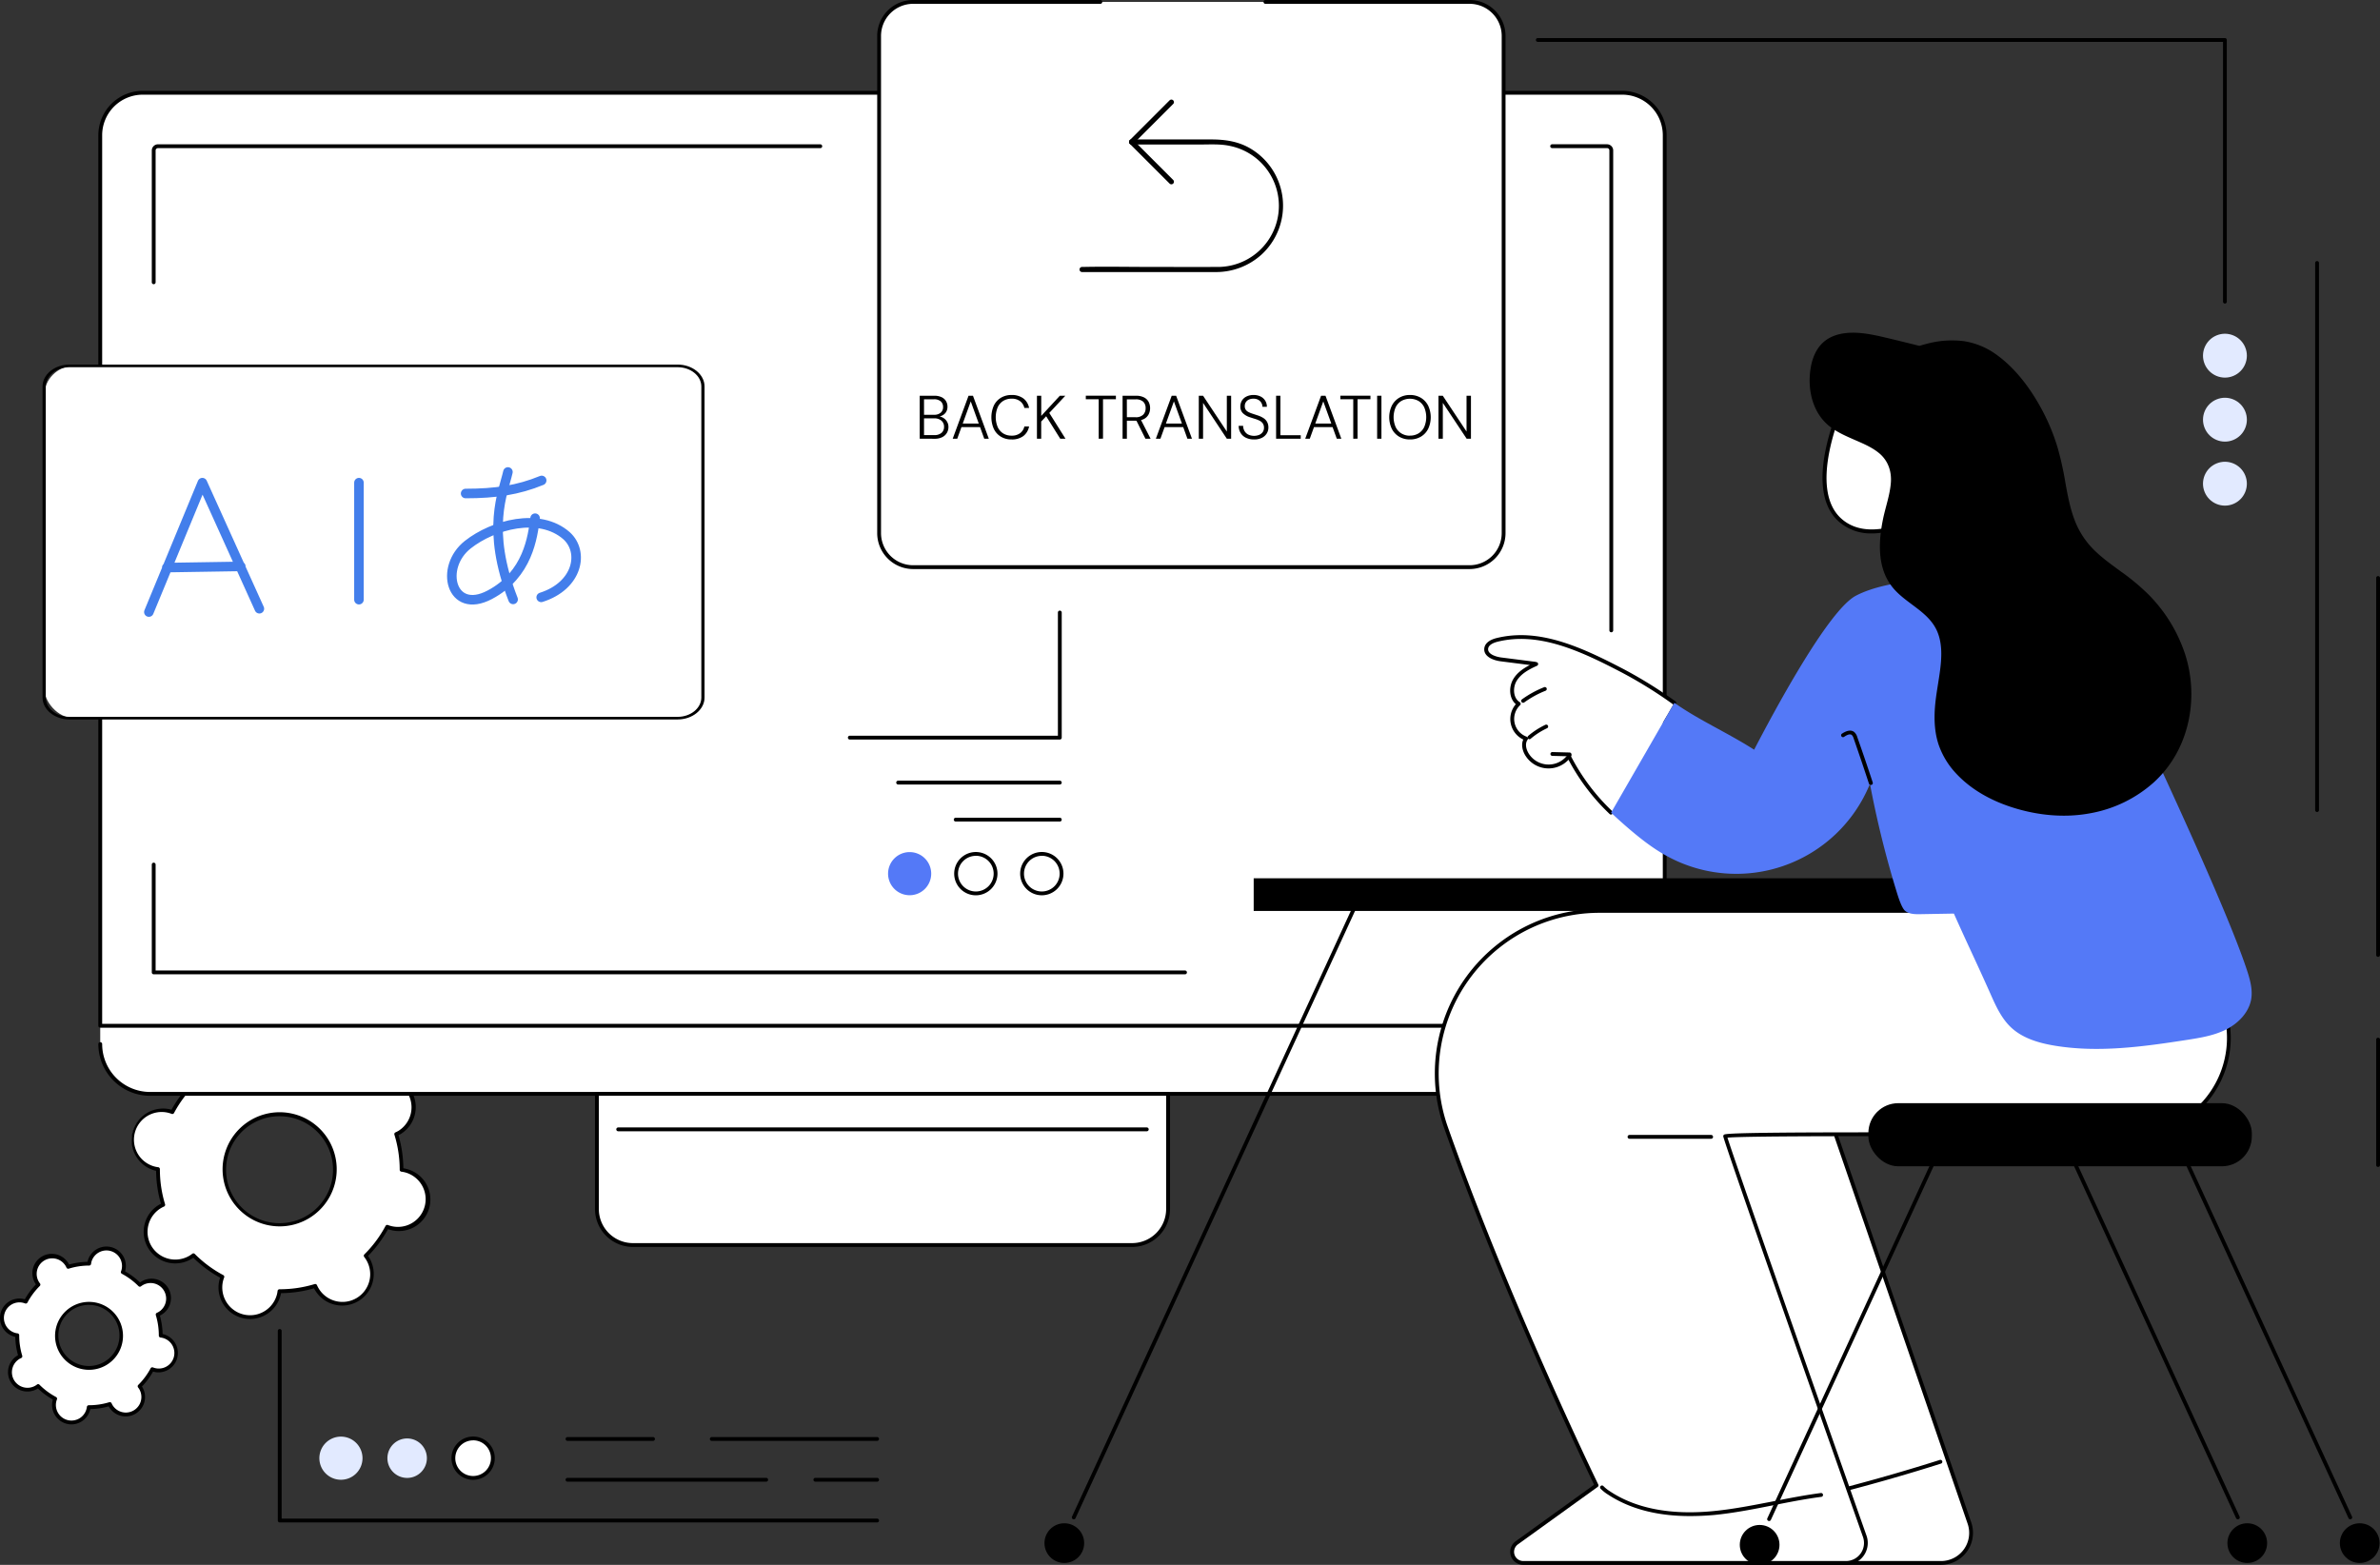 <svg xmlns="http://www.w3.org/2000/svg" viewBox="0 0 1245.86 819.2"><rect x="0" y="0" width="1245.86" height="819.2" fill="#333333" stroke="none"/><defs><style>.cls-1{fill:#fff;}.cls-2{fill:none;stroke:#437eeb;stroke-linecap:round;stroke-linejoin:round;stroke-width:5px;}.cls-3{fill:#5479f7;}.cls-4{fill:#e2eaff;}</style></defs><g id="&#x56FE;&#x5C42;_2" data-name="&#x56FE;&#x5C42; 2"><g id="Illustration"><g id="Online_conference" data-name="Online conference"><path class="cls-1" d="M223.29,631.55A15.51,15.51,0,0,0,212,612.72a15.16,15.16,0,0,0-1.86-.34,63.48,63.48,0,0,0-2.75-18.69,16.54,16.54,0,0,0,1.68-.85,15.52,15.52,0,1,0-15.93-26.64,17,17,0,0,0-1.55,1.07A63.24,63.24,0,0,0,176.46,556a15.51,15.51,0,1,0-29.52-9.37,14.67,14.67,0,0,0-.34,1.85,63.48,63.48,0,0,0-18.69,2.75,14.8,14.8,0,0,0-.86-1.68,15.52,15.52,0,1,0-26.64,15.92,17,17,0,0,0,1.07,1.55,63.19,63.19,0,0,0-11.27,15.15,17.2,17.2,0,0,0-1.8-.58,15.51,15.51,0,1,0-7.57,30.09,15.35,15.35,0,0,0,1.85.34,63.48,63.48,0,0,0,2.75,18.69,14.8,14.8,0,0,0-1.68.86A15.52,15.52,0,0,0,99.69,658.2a14.18,14.18,0,0,0,1.55-1.07A63.44,63.44,0,0,0,116.4,668.4a17.2,17.2,0,0,0-.58,1.8,15.52,15.52,0,0,0,30.11,7.58,15.12,15.12,0,0,0,.33-1.86A63.15,63.15,0,0,0,165,673.17a17.71,17.71,0,0,0,.86,1.68,15.52,15.52,0,1,0,25.57-17.47,63.22,63.22,0,0,0,11.28-15.15,17,17,0,0,0,1.79.58A15.52,15.52,0,0,0,223.29,631.55Zm-48.91-12.31a28.82,28.82,0,1,1-20.91-35A28.81,28.81,0,0,1,174.38,619.24Z"></path><path d="M130.88,690.5a16.52,16.52,0,0,1-16-20.55c.09-.35.2-.7.32-1.08a64.75,64.75,0,0,1-14-10.42,10.1,10.1,0,0,1-1,.61,16.52,16.52,0,0,1-24.49-18.21,16.34,16.34,0,0,1,7.54-10.14q.47-.29,1-.54a64.38,64.38,0,0,1-2.54-17.28q-.58-.1-1.11-.24a16.52,16.52,0,0,1,8.07-32c.35.09.7.19,1.08.32a64.47,64.47,0,0,1,10.43-14c-.23-.32-.44-.63-.62-.94a16.51,16.51,0,0,1,5.7-22.65,16.55,16.55,0,0,1,22.66,5.7q.27.47.54,1a64.79,64.79,0,0,1,17.29-2.54c.07-.39.14-.75.23-1.1a16.52,16.52,0,0,1,32,8.07c-.09.35-.19.71-.32,1.08a64.29,64.29,0,0,1,14,10.43c.32-.23.63-.44.94-.62a16.52,16.52,0,1,1,17,28.35,10,10,0,0,1-1,.54,64.39,64.39,0,0,1,2.54,17.29,11.21,11.21,0,0,1,1.1.23,16.51,16.51,0,1,1-8.06,32c-.35-.09-.71-.19-1.08-.32a64.47,64.47,0,0,1-10.43,14c.23.32.43.64.62.94a16.52,16.52,0,0,1-28.36,17q-.28-.47-.54-1a64.39,64.39,0,0,1-17.29,2.54c-.07.39-.15.75-.23,1.1A16.55,16.55,0,0,1,130.88,690.5Zm-29.64-34.37a1,1,0,0,1,.71.3,62.67,62.67,0,0,0,14.93,11.09,1,1,0,0,1,.46,1.24,14.78,14.78,0,0,0-.55,1.68A14.52,14.52,0,0,0,145,677.53a13.75,13.75,0,0,0,.31-1.74,1,1,0,0,1,1-.87.59.59,0,0,0,.23,0,62.42,62.42,0,0,0,18.17-2.7,1,1,0,0,1,1.21.55,16.25,16.25,0,0,0,.8,1.57,14.52,14.52,0,1,0,24.93-14.89,15.58,15.58,0,0,0-1-1.45,1,1,0,0,1,.09-1.33,62.1,62.1,0,0,0,11.09-14.91,1,1,0,0,1,1.24-.46,16.15,16.15,0,0,0,1.69.54,14.51,14.51,0,1,0,7.08-28.15,15.45,15.45,0,0,0-1.73-.32,1,1,0,0,1-.88-1A62.14,62.14,0,0,0,206.46,594a1,1,0,0,1,.56-1.21,16.25,16.25,0,0,0,1.57-.8,14.52,14.52,0,0,0-14.9-24.92,15.38,15.38,0,0,0-1.46,1,1,1,0,0,1-1.32-.08A62.19,62.19,0,0,0,176,556.88a1,1,0,0,1-.46-1.24,15.32,15.32,0,0,0,.54-1.68,14.52,14.52,0,1,0-28.16-7.09,15.65,15.65,0,0,0-.32,1.74,1,1,0,0,1-1,.87.89.89,0,0,1-.23,0,62.42,62.42,0,0,0-18.17,2.7,1,1,0,0,1-1.2-.55,15.17,15.17,0,0,0-.81-1.57,14.53,14.53,0,0,0-19.91-5,14.5,14.5,0,0,0-5,19.9,15.38,15.38,0,0,0,1,1.46,1,1,0,0,1-.08,1.32,62.14,62.14,0,0,0-11.1,14.91,1,1,0,0,1-1.24.47,13.59,13.59,0,0,0-1.68-.55,14.51,14.51,0,1,0-7.09,28.15,12.09,12.09,0,0,0,1.74.32,1,1,0,0,1,.87,1,62.23,62.23,0,0,0,2.71,18.39,1,1,0,0,1-.55,1.2,15.16,15.16,0,0,0-1.57.8,14.53,14.53,0,0,0-5,19.91,14.56,14.56,0,0,0,19.92,5,15.58,15.58,0,0,0,1.45-1A1,1,0,0,1,101.24,656.13ZM146.49,642a29.87,29.87,0,1,1,15.24-4.24A29.71,29.71,0,0,1,146.49,642Zm-.11-57.66a28,28,0,1,0,6.84.86A28,28,0,0,0,146.38,584.37Z"></path><path class="cls-1" d="M91.86,710.51a9.14,9.14,0,0,0-6.63-11.1,10.59,10.59,0,0,0-1.1-.2,36.91,36.91,0,0,0-1.62-11A9.14,9.14,0,1,0,74.12,672a8.76,8.76,0,0,0-.92.63A37.47,37.47,0,0,0,64.27,666a8.75,8.75,0,0,0,.34-1.06,9.15,9.15,0,1,0-17.74-4.46,10.41,10.41,0,0,0-.2,1.09,37.52,37.52,0,0,0-11,1.62,9.25,9.25,0,0,0-.51-1,9.14,9.14,0,1,0-15.7,9.38,9.79,9.79,0,0,0,.63.91,37.68,37.68,0,0,0-6.64,8.93,8.75,8.75,0,0,0-1.06-.34A9.14,9.14,0,1,0,7.92,698.8,7,7,0,0,0,9,699a37.47,37.47,0,0,0,1.62,11q-.49.22-1,.51A9.15,9.15,0,1,0,19,726.22c.32-.2.62-.41.91-.63a37.53,37.53,0,0,0,8.94,6.64c-.13.34-.25.69-.35,1a9.15,9.15,0,0,0,17.74,4.47,7,7,0,0,0,.2-1.09,37.59,37.59,0,0,0,11-1.62,10.2,10.2,0,0,0,.5,1,9.14,9.14,0,1,0,15.7-9.38,8.31,8.31,0,0,0-.63-.92,37,37,0,0,0,6.64-8.93,10.11,10.11,0,0,0,1.06.35A9.14,9.14,0,0,0,91.86,710.51ZM63,703.26a17,17,0,1,1-12.32-20.62A17,17,0,0,1,63,703.26Z"></path><path d="M37.42,745.67A10.19,10.19,0,0,1,27.57,733a2.46,2.46,0,0,1,.09-.34,38.36,38.36,0,0,1-7.82-5.81l-.3.19a10.17,10.17,0,0,1-13.91-3.51,10.14,10.14,0,0,1,3.5-13.91,3.07,3.07,0,0,1,.31-.17A38.28,38.28,0,0,1,8,699.85l-.35-.08a10.14,10.14,0,1,1,5-19.67l.34.1a38.36,38.36,0,0,1,5.81-7.82c-.07-.1-.13-.2-.19-.3A10.14,10.14,0,1,1,36,661.68a2.91,2.91,0,0,1,.17.3,38.33,38.33,0,0,1,9.64-1.41c0-.12,0-.24.08-.35a10.15,10.15,0,0,1,19.68,5l-.09.34a38.3,38.3,0,0,1,7.81,5.81l.3-.19A10.15,10.15,0,1,1,84,688.56l-.3.17a38.73,38.73,0,0,1,1.42,9.63l.34.08a10.15,10.15,0,0,1-5,19.68l-.34-.1a38,38,0,0,1-5.82,7.82c.07.1.13.2.19.3a10.14,10.14,0,1,1-17.42,10.4l-.17-.31a37.83,37.83,0,0,1-9.64,1.42c0,.12,0,.23-.08.35a10.15,10.15,0,0,1-9.82,7.67ZM19.94,724.59a1,1,0,0,1,.71.29,36.24,36.24,0,0,0,8.7,6.46,1,1,0,0,1,.46,1.25c-.13.34-.23.65-.31.94a8.15,8.15,0,0,0,5.92,9.88,8.13,8.13,0,0,0,9.88-5.9,6.74,6.74,0,0,0,.18-1,1,1,0,0,1,1-.87h.14a36.23,36.23,0,0,0,10.59-1.58,1,1,0,0,1,1.2.55,9.16,9.16,0,0,0,.45.89,8.15,8.15,0,0,0,14-8.36c-.16-.25-.34-.51-.57-.81a1,1,0,0,1,.09-1.33,36.19,36.19,0,0,0,6.46-8.69,1,1,0,0,1,1.24-.46c.31.12.62.22.94.31a8.15,8.15,0,1,0,4-15.8,7.75,7.75,0,0,0-1-.17,1,1,0,0,1-.88-1,36.7,36.7,0,0,0-1.57-10.72,1,1,0,0,1,.55-1.2,8.92,8.92,0,0,0,.88-.45,8.14,8.14,0,1,0-8.36-14,7.54,7.54,0,0,0-.82.56,1,1,0,0,1-1.32-.08,36.5,36.5,0,0,0-8.69-6.47,1,1,0,0,1-.47-1.24,6.42,6.42,0,0,0,.31-.94,8.15,8.15,0,0,0-15.8-4,9.18,9.18,0,0,0-.18,1,1,1,0,0,1-1,.87h-.13A36.13,36.13,0,0,0,36,664.14a1,1,0,0,1-1.21-.56,8,8,0,0,0-.45-.88,8.15,8.15,0,0,0-11.17-2.81,8.14,8.14,0,0,0-2.81,11.17,9.26,9.26,0,0,0,.56.81,1,1,0,0,1-.08,1.32,36.5,36.5,0,0,0-6.47,8.69,1,1,0,0,1-1.24.47,6.83,6.83,0,0,0-.94-.31,8.14,8.14,0,0,0-4,15.79,7.21,7.21,0,0,0,1,.18,1,1,0,0,1,.87,1,36.31,36.31,0,0,0,1.58,10.71,1,1,0,0,1-.55,1.21,6,6,0,0,0-.88.45,8.15,8.15,0,0,0-2.82,11.17,8.17,8.17,0,0,0,11.18,2.81,9.26,9.26,0,0,0,.81-.56A.94.94,0,0,1,19.94,724.59Zm26.67-7.49a18.11,18.11,0,0,1-4.43-.56,17.78,17.78,0,1,1,4.43.56Zm-.07-34a16,16,0,1,0,3.93.49A15.89,15.89,0,0,0,46.54,683.12Z"></path><path class="cls-1" d="M860.18,530H84.47l-32,4.65v12a26.07,26.07,0,0,0,26.07,26.07H845.37a26.07,26.07,0,0,0,26.06-26.07V537Z"></path><path class="cls-1" d="M74.71,48.56h774.5a22.22,22.22,0,0,1,22.22,22.22V537a0,0,0,0,1,0,0h-819a0,0,0,0,1,0,0V70.79A22.22,22.22,0,0,1,74.71,48.56Z"></path><path d="M871.43,538H52.48a1,1,0,0,1-1-1V70.79A23.26,23.26,0,0,1,74.71,47.56h774.5a23.25,23.25,0,0,1,23.22,23.23V537A1,1,0,0,1,871.43,538ZM53.48,536H870.43V70.79a21.25,21.25,0,0,0-21.22-21.23H74.71A21.25,21.25,0,0,0,53.48,70.79Z"></path><path d="M80.46,148.78a1,1,0,0,1-1-1v-69a3.23,3.23,0,0,1,3.22-3.23H429.4a1,1,0,0,1,0,2H82.68a1.22,1.22,0,0,0-1.22,1.23v69A1,1,0,0,1,80.46,148.78Z"></path><path d="M620.32,510.05H80.46a1,1,0,0,1-1-1V452.61a1,1,0,0,1,2,0v55.44H620.32a1,1,0,0,1,0,2Z"></path><path d="M843.46,331a1,1,0,0,1-1-1V78.76a1.23,1.23,0,0,0-1.22-1.23H812.5a1,1,0,0,1,0-2h28.74a3.23,3.23,0,0,1,3.22,3.23V330A1,1,0,0,1,843.46,331Z"></path><path d="M845.37,573.64H78.55a27.1,27.1,0,0,1-27.07-27.07,1,1,0,0,1,2,0,25.1,25.1,0,0,0,25.07,25.07H845.37a25.09,25.09,0,0,0,25.06-25.07,1,1,0,0,1,2,0A27.1,27.1,0,0,1,845.37,573.64Z"></path><path class="cls-1" d="M312.47,572.64h299a0,0,0,0,1,0,0v60.3a18.84,18.84,0,0,1-18.84,18.84H331.31a18.84,18.84,0,0,1-18.84-18.84v-60.3A0,0,0,0,1,312.47,572.64Z"></path><path d="M592.61,652.77H331.31a19.86,19.86,0,0,1-19.84-19.84V572.64a1,1,0,0,1,1-1h299a1,1,0,0,1,1,1v60.29A19.85,19.85,0,0,1,592.61,652.77ZM313.47,573.64v59.29a17.86,17.86,0,0,0,17.84,17.84h261.3a17.85,17.85,0,0,0,17.83-17.84V573.64Z"></path><path d="M600.31,592.22H323.61a1,1,0,0,1,0-2h276.7a1,1,0,0,1,0,2Z"></path><rect class="cls-1" x="23.11" y="191.54" width="344.86" height="184.41" rx="15.73" transform="translate(391.08 567.49) rotate(180)"></rect><path d="M354.7,376.64H36.38c-7.78,0-14.11-5.15-14.11-11.49V202.34c0-6.34,6.33-11.49,14.11-11.49H354.7c7.78,0,14.11,5.15,14.11,11.49V365.15C368.81,371.49,362.48,376.64,354.7,376.64ZM36.38,192.23c-6.85,0-12.42,4.53-12.42,10.11V365.15c0,5.58,5.57,10.12,12.42,10.12H354.7c6.85,0,12.43-4.54,12.43-10.12V202.34c0-5.58-5.58-10.11-12.43-10.11Z"></path><g id="Layer_13" data-name="Layer 13"><path class="cls-2" d="M265.88,247.08c-2.41,10.75-11.69,29.84,2.72,66.71"></path><path class="cls-2" d="M283.55,251.51c-12.34,5.08-24.29,6.84-39.81,6.84"></path><path class="cls-2" d="M280.11,271.27c-1.27,9.61-3.6,29.53-23.82,40.14S229.77,297,244.9,285.11c13.27-10.45,37.47-17.1,51.66-4.67,9.4,8.47,6,26.16-13.26,32.28"></path><path class="cls-2" d="M77.93,320.41l28-67.74h0l29.84,66M87.31,297.13l38.74-.62"></path><line class="cls-2" x1="187.9" y1="252.67" x2="187.9" y2="313.93"></line></g><rect class="cls-1" x="460.15" y="1" width="326.95" height="295.9" rx="17.81"></rect><path d="M769.29,297.9H478a18.83,18.83,0,0,1-18.81-18.81V18.81A18.83,18.83,0,0,1,478,0H576a1,1,0,0,1,0,2H478a16.83,16.83,0,0,0-16.81,16.81V279.09A16.83,16.83,0,0,0,478,295.9H769.29a16.83,16.83,0,0,0,16.81-16.81V18.81A16.83,16.83,0,0,0,769.29,2H662.41a1,1,0,0,1,0-2H769.29A18.83,18.83,0,0,1,788.1,18.81V279.09A18.83,18.83,0,0,1,769.29,297.9Z"></path><path d="M593.29,75.26,614.2,54.35a1.34,1.34,0,0,0-1.89-1.89L591.4,73.37a1.34,1.34,0,0,0,1.89,1.89Z"></path><path d="M591.4,75.26l20.91,20.9a1.34,1.34,0,0,0,1.89-1.89l-20.91-20.9a1.34,1.34,0,0,0-1.89,1.89Z"></path><path d="M592.34,75.65h35.83c5.2,0,10.65-.38,15.76.76a32,32,0,0,1-7.23,63.33c-11.3.06-22.59,0-33.89,0-11.89,0-23.82-.25-35.71,0h-.66a1.34,1.34,0,0,0,0,2.68H599q18.68,0,37.36,0a35.45,35.45,0,0,0,23.85-9,34.74,34.74,0,0,0-5.43-55.54C648.36,74,641.32,73,633.94,73h-41.6a1.34,1.34,0,0,0,0,2.68Z"></path><rect x="656.27" y="459.78" width="410.87" height="17.1"></rect><path d="M1171.44,795.36a1,1,0,0,1-.91-.58L1023.64,475.64a1,1,0,0,1,1.82-.84l146.89,319.14a1,1,0,0,1-.49,1.33A1.06,1.06,0,0,1,1171.44,795.36Z"></path><circle cx="1176.38" cy="807.82" r="10.39"></circle><path d="M562.08,795.36a1.06,1.06,0,0,1-.42-.09,1,1,0,0,1-.49-1.33L711.66,467a1,1,0,0,1,1.33-.49,1,1,0,0,1,.49,1.32L563,794.78A1,1,0,0,1,562.08,795.36Z"></path><circle cx="557.14" cy="807.82" r="10.39"></circle><path class="cls-1" d="M949.86,561.79,1031,797.34a15.74,15.74,0,0,1-14.88,20.86H914.3L835.75,576.59Z"></path><path d="M1016.07,819.2H914.3a1,1,0,0,1-.95-.69L834.8,576.9a1,1,0,0,1,.1-.84,1,1,0,0,1,.72-.46l114.12-14.8a1,1,0,0,1,1.07.66L1031.89,797a16.73,16.73,0,0,1-15.82,22.18ZM915,817.2h101.05A14.72,14.72,0,0,0,1030,797.67L949.18,562.89,837.07,577.43Z"></path><path d="M932.89,786.18a64.84,64.84,0,0,1-7.22-.4,1,1,0,1,1,.23-2c13,1.47,26-1.52,39.35-5,16.78-4.37,33.67-9.25,50.2-14.5a1,1,0,1,1,.61,1.91c-16.57,5.26-33.49,10.14-50.31,14.52C954.68,783.62,943.8,786.18,932.89,786.18Z"></path><path class="cls-1" d="M1144.77,476.86,1163.35,525c12.93,33.52-11.94,69.54-47.86,69.32-85.1-.51-212.42-1-212.42.52,0,2,56,160.87,73.08,209.44a10.47,10.47,0,0,1-9.88,13.94H797.38A5.81,5.81,0,0,1,794,807.68l41.76-30.1s-46.3-95.1-78.83-187.39c-19.5-55.34,21.68-113.33,80.36-113.33Z"></path><path d="M966.27,819.2H797.38a6.81,6.81,0,0,1-4-12.33l41.08-29.61c-4.44-9.19-47.85-99.77-78.5-186.74a86.13,86.13,0,0,1,81.3-114.66h307.5a1,1,0,0,1,.93.64l18.57,48.12a52,52,0,0,1-48.79,70.68c-125.86-.76-202.07-.66-211.19.26,3.33,10.82,39.26,113.24,72.79,208.37a11.46,11.46,0,0,1-10.82,15.27Zm-129-341.34a84.12,84.12,0,0,0-79.41,112C790,681,836.19,776.2,836.65,777.15a1,1,0,0,1-.32,1.25l-41.76,30.09a4.81,4.81,0,0,0,2.81,8.71H966.27a9.46,9.46,0,0,0,8.94-12.61c-33.37-94.65-73.14-207.88-73.14-209.77a1.08,1.08,0,0,1,.31-.74c.67-.67,2.06-2.05,213.12-.78h.32a50,50,0,0,0,46.59-68l-18.32-47.48Z"></path><path d="M884.55,793.66c-17.18,0-31.6-3.81-43-11.38a19.89,19.89,0,0,1-3.72-3,1,1,0,0,1,1.47-1.35,17.91,17.91,0,0,0,3.36,2.71c13.66,9.09,31.92,12.59,54.28,10.41,10.34-1,20.74-3.06,30.79-5,8.3-1.64,16.89-3.34,25.43-4.45a1,1,0,0,1,.26,2c-8.48,1.1-17,2.79-25.3,4.43-10.1,2-20.54,4.06-31,5.08Q890.64,793.67,884.55,793.66Z"></path><path d="M895.73,596.14H853a1,1,0,0,1,0-2h42.73a1,1,0,0,1,0,2Z"></path><rect x="978.04" y="577.51" width="200.72" height="33.04" rx="15.66"></rect><path d="M926.06,796.25a1.06,1.06,0,0,1-.42-.09,1,1,0,0,1-.49-1.33l88.06-191.32a1,1,0,0,1,1.32-.49,1,1,0,0,1,.49,1.33L927,795.67A1,1,0,0,1,926.06,796.25Z"></path><circle cx="921.12" cy="808.7" r="10.39"></circle><path d="M1230.3,795.36a1,1,0,0,1-.91-.58l-88.06-191.32a1,1,0,0,1,1.82-.84l88.06,191.32a1,1,0,0,1-.49,1.33A1.06,1.06,0,0,1,1230.3,795.36Z"></path><circle cx="1235.24" cy="807.82" r="10.39"></circle><path class="cls-1" d="M849.55,351.2c-20.5-10.71-43.36-21.74-65.83-16.25-2.52.61-5.43,1.93-5.74,4.51-.42,3.56,4.19,5.27,7.75,5.72l17.5,2.23.93.23c-4.29,1.92-8.67,4.29-11.11,8.3s-2,10.09,2,12.53a10.89,10.89,0,0,0,3.84,18.17c-1.66,2.22-1.15,5.43.2,7.84a13.29,13.29,0,0,0,22.21,1.46c0-.12-.12-.23-.17-.34l.49-.09c-.1.15-.21.29-.32.43a109.52,109.52,0,0,0,17.45,24.86c1.49,1.59,3,3.12,4.6,4.63l33.13-57.51A235.15,235.15,0,0,0,849.55,351.2Z"></path><path d="M843.31,426.43a1,1,0,0,1-.69-.28c-1.85-1.78-3.33-3.27-4.64-4.67a110.23,110.23,0,0,1-16.92-23.76A14.27,14.27,0,0,1,798.18,395c-1.18-2.1-2-5.25-.78-7.85a11.88,11.88,0,0,1-3.9-18.51c-3.66-3.13-3.73-9.2-1.31-13.19,2-3.32,5.21-5.54,8.65-7.31l-15.24-1.94c-4.28-.54-9.1-2.66-8.61-6.82.3-2.52,2.6-4.42,6.49-5.37,22.18-5.42,44.13,4.63,66.54,16.33a233.66,233.66,0,0,1,27,16.79,1,1,0,1,1-1.16,1.64,229.75,229.75,0,0,0-26.77-16.65C827,340.57,805.46,330.67,784,335.92c-1.75.43-4.73,1.47-5,3.66-.35,2.9,4.16,4.26,6.87,4.61l17.51,2.23.12,0,.92.23a1,1,0,0,1,.75.88,1,1,0,0,1-.59,1c-4.17,1.87-8.36,4.12-10.66,7.91-2.12,3.5-1.88,9,1.63,11.15a1,1,0,0,1,.17,1.58,9.9,9.9,0,0,0,3.48,16.51,1,1,0,0,1,.62.65,1,1,0,0,1-.15.89c-1.48,2-.78,4.88.27,6.75a12.28,12.28,0,0,0,20.18,1.8,1,1,0,0,1,.09-.63,1,1,0,0,1,.72-.54l.49-.09a1,1,0,0,1,1,.44,1,1,0,0,1,0,1.06,108.08,108.08,0,0,0,17,24.08c1.29,1.38,2.74,2.84,4.56,4.6a1,1,0,0,1,0,1.41A1,1,0,0,1,843.31,426.43Z"></path><path d="M797.31,367.91a1,1,0,0,1-.81-.41,1,1,0,0,1,.22-1.4,53.3,53.3,0,0,1,11.64-6.37,1,1,0,0,1,.73,1.86,50.72,50.72,0,0,0-11.19,6.13A1,1,0,0,1,797.31,367.91Z"></path><path d="M800.62,387a1,1,0,0,1-.65-1.76,40.81,40.81,0,0,1,9-5.81,1,1,0,1,1,.85,1.81,38.64,38.64,0,0,0-8.61,5.53A1,1,0,0,1,800.62,387Z"></path><path d="M821.61,395.93h0l-9-.23a1,1,0,0,1,0-2l9,.23a1,1,0,0,1,1,1A1,1,0,0,1,821.61,395.93Z"></path><path class="cls-3" d="M1175.86,506.82c-14.11-42-69.71-157.85-78.29-175.72-3-6.28-6.12-12.7-11-17.62-11.36-11.35-29.25-12.16-45.29-11.57-20.15.75-51.85.6-69.73,9.92-14.7,7.66-43.61,62-53.31,80.63-14.58-9.26-28.87-15.43-41.75-24.54l-33.13,57.51c2.65,2.55,5.39,5,8.18,7.42,6.62,5.72,13.51,11.21,21.2,15.39a75.53,75.53,0,0,0,105.94-37.45l.2-.4a517.59,517.59,0,0,0,14.12,57c.69,2.22,2.49,8,4.29,9.45,2.16,1.75,5.2,1.78,8,1.73l17.52-.31c6.72,15.16,12.43,26.89,19.15,42.05,2.79,6.28,5.7,12.74,10.69,17.47,6.07,5.74,14.51,8.22,22.75,9.6,23,3.84,46.44.56,69.44-3,7-1.09,14.17-2.25,20.51-5.46s11.86-8.86,13.09-15.85C1179.33,517.62,1177.62,512.08,1175.86,506.82Z"></path><path d="M979.33,410.9a1,1,0,0,1-1-.69c-2.58-7.88-5.29-15.85-8-23.67a4,4,0,0,0-1-1.8c-.8-.6-2.16-.27-4,1a1,1,0,0,1-1.39-.28,1,1,0,0,1,.28-1.39c2.68-1.76,4.82-2.06,6.36-.89a5.52,5.52,0,0,1,1.66,2.72c2.77,7.84,5.49,15.82,8.07,23.72a1,1,0,0,1-.63,1.26A1.19,1.19,0,0,1,979.33,410.9Z"></path><path class="cls-1" d="M965.19,209.73s-21.34,45.2-2,62.5,54.32-8.6,54.32-8.6S987.55,196.72,965.19,209.73Z"></path><path d="M979.91,279.24A25.27,25.27,0,0,1,962.5,273c-19.64-17.6.9-61.8,1.79-63.68a.92.92,0,0,1,.4-.43,13.35,13.35,0,0,1,11.25-1.05c20.41,6.57,41.57,53.41,42.46,55.41a1,1,0,0,1-.31,1.21C1017,265.24,997.8,279.24,979.91,279.24ZM966,210.44c-1.75,3.84-19.89,45.14-2.13,61.05,17.07,15.29,47.53-4.81,52.4-8.19-2.84-6.11-22.7-47.71-40.91-53.58A11.32,11.32,0,0,0,966,210.44Z"></path><path d="M1143.74,342.16a79.67,79.67,0,0,0-19.14-31,114.77,114.77,0,0,0-14.19-11.84c-5.06-3.71-10.23-7.36-14.65-11.83a43.93,43.93,0,0,1-9.93-15.68c-2.28-6.13-3.48-12.58-4.64-19A166.34,166.34,0,0,0,1077,234a106.91,106.91,0,0,0-7.31-18c-5.83-11.23-13.72-22.3-24-29.89a39.07,39.07,0,0,0-17.63-7.51,50.41,50.41,0,0,0-19.74,1.45c-1.21.31-2.4.66-3.58,1-5.24-1.3-10.47-2.6-15.72-3.85-5.72-1.37-11.45-2.74-17.35-3-5.25-.19-10.74.52-15.22,3.45-5,3.29-7.51,8.78-8.54,14.53-2,11.26.72,24.16,10.24,31.32,3.94,3,8.51,4.94,13,6.9s9,3.86,12.72,7c4.54,3.9,6.39,9.37,5.94,15.29-.49,6.48-2.79,12.7-4.09,19-2.33,11.38-3.09,24.52,4,34.48,6.74,9.53,19.7,13.36,24.41,24.49,2.49,5.91,2.34,12.61,1.61,18.87-.81,7-2.34,13.91-2.86,20.95-.49,6.76-.12,13.63,2.18,20.05a41.9,41.9,0,0,0,8.55,14c7.73,8.5,18.08,14.28,28.9,17.85,13.52,4.46,28.18,6,42.22,3.26a67.64,67.64,0,0,0,32.45-15.83C1145.94,393,1151.43,365.74,1143.74,342.16Z"></path><path d="M459.14,797H146.43a1,1,0,0,1-1-1V696.74a1,1,0,0,1,2,0V795H459.14a1,1,0,0,1,0,2Z"></path><path d="M459.14,775.66H426.82a1,1,0,0,1,0-2h32.32a1,1,0,0,1,0,2Z"></path><path d="M401.07,775.66h-104a1,1,0,0,1,0-2h104a1,1,0,1,1,0,2Z"></path><path d="M459.14,754.3H372.59a1,1,0,1,1,0-2h86.55a1,1,0,1,1,0,2Z"></path><path d="M341.84,754.3H297.08a1,1,0,1,1,0-2h44.76a1,1,0,0,1,0,2Z"></path><circle class="cls-1" cx="247.67" cy="763.36" r="10.33" transform="translate(-168.76 77.32) rotate(-13.28)"></circle><path d="M247.67,774.69A11.33,11.33,0,1,1,259,763.36,11.34,11.34,0,0,1,247.67,774.69Zm0-20.66a9.33,9.33,0,1,0,9.32,9.33A9.34,9.34,0,0,0,247.67,754Z"></path><path class="cls-4" d="M202.8,763.36a10.33,10.33,0,1,1,10.32,10.33A10.33,10.33,0,0,1,202.8,763.36Z"></path><path class="cls-4" d="M167.18,763.36a11.29,11.29,0,1,1,11.29,11.29A11.29,11.29,0,0,1,167.18,763.36Z"></path><circle class="cls-1" cx="545.36" cy="457.36" r="10.33"></circle><path d="M545.36,468.68a11.33,11.33,0,1,1,11.33-11.32A11.34,11.34,0,0,1,545.36,468.68Zm0-20.65a9.33,9.33,0,1,0,9.33,9.33A9.34,9.34,0,0,0,545.36,448Z"></path><path class="cls-1" d="M500.49,457.36a10.33,10.33,0,1,1,10.33,10.32A10.33,10.33,0,0,1,500.49,457.36Z"></path><path d="M510.82,468.69a11.33,11.33,0,1,1,11.33-11.33A11.35,11.35,0,0,1,510.82,468.69Zm0-20.66a9.33,9.33,0,1,0,9.33,9.33A9.34,9.34,0,0,0,510.82,448Z"></path><path class="cls-3" d="M464.88,457.36a11.29,11.29,0,1,1,11.28,11.29A11.28,11.28,0,0,1,464.88,457.36Z"></path><path d="M554.78,387.15H444.85a1,1,0,0,1,0-2H553.78V320.66a1,1,0,0,1,2,0v65.49A1,1,0,0,1,554.78,387.15Z"></path><path d="M554.78,410.69H470.15a1,1,0,0,1,0-2h84.63a1,1,0,0,1,0,2Z"></path><path d="M554.78,430.08h-54.5a1,1,0,0,1,0-2h54.5a1,1,0,0,1,0,2Z"></path><path d="M1164.69,158.92a1,1,0,0,1-1-1v-136H805a1,1,0,0,1,0-2h359.66a1,1,0,0,1,1,1v137A1,1,0,0,1,1164.69,158.92Z"></path><circle class="cls-4" cx="1164.69" cy="186.2" r="11.48" transform="translate(17.4 459.88) rotate(-22.5)"></circle><circle class="cls-4" cx="1164.69" cy="219.71" r="11.48" transform="translate(4.58 462.43) rotate(-22.5)"></circle><circle class="cls-4" cx="1164.69" cy="253.22" r="11.48" transform="translate(-8.25 464.98) rotate(-22.5)"></circle><path d="M1244.86,610.89a1,1,0,0,1-1-1V544.24a1,1,0,0,1,2,0v65.65A1,1,0,0,1,1244.86,610.89Z"></path><path d="M1244.86,500.91a1,1,0,0,1-1-1V302.58a1,1,0,1,1,2,0V499.91A1,1,0,0,1,1244.86,500.91Z"></path><path d="M1212.92,425.08a1,1,0,0,1-1-1V137.67a1,1,0,0,1,2,0V424.08A1,1,0,0,1,1212.92,425.08Z"></path></g><path d="M481.45,229.67v-22.5H489a8.83,8.83,0,0,1,3.92.77,5.31,5.31,0,0,1,2.29,2.06,5.46,5.46,0,0,1,.76,2.86,5.12,5.12,0,0,1-.76,2.89,5,5,0,0,1-2,1.77,7.52,7.52,0,0,1-2.52.77l.42-.32a5.23,5.23,0,0,1,2.63.77,5.55,5.55,0,0,1,2,2,5.29,5.29,0,0,1,.74,2.81,5.93,5.93,0,0,1-.82,3.07,5.83,5.83,0,0,1-2.42,2.23,8.61,8.61,0,0,1-4,.84Zm2.25-12.54h5.24a5.06,5.06,0,0,0,3.5-1.09,3.75,3.75,0,0,0,1.23-3,3.81,3.81,0,0,0-1.19-2.91,5.25,5.25,0,0,0-3.64-1.1H483.7Zm0,10.64h5.37a5.55,5.55,0,0,0,3.78-1.16,4,4,0,0,0,1.33-3.18,4.07,4.07,0,0,0-1.4-3.23A5.65,5.65,0,0,0,489,219H483.7Z"></path><path d="M498.71,229.67l8.29-22.5h2.32l8.29,22.5h-2.38l-7.07-19.54-7.07,19.54Zm3.79-6.08.68-1.86h9.93l.67,1.86Z"></path><path d="M529.53,230.05a10.46,10.46,0,0,1-5.62-1.46,9.63,9.63,0,0,1-3.67-4.08,15.13,15.13,0,0,1,0-12.18,9.65,9.65,0,0,1,3.68-4.08,10.52,10.52,0,0,1,5.61-1.47,10,10,0,0,1,6.16,1.79,8.07,8.07,0,0,1,3,5h-2.47a6.13,6.13,0,0,0-2.19-3.52,7,7,0,0,0-4.53-1.34,8.09,8.09,0,0,0-4.34,1.16,7.68,7.68,0,0,0-2.89,3.33,13.59,13.59,0,0,0,0,10.38,7.74,7.74,0,0,0,2.89,3.33,8.09,8.09,0,0,0,4.34,1.15,7.1,7.1,0,0,0,4.53-1.32,6,6,0,0,0,2.19-3.47h2.47a8.29,8.29,0,0,1-3,5A9.88,9.88,0,0,1,529.53,230.05Z"></path><path d="M542.81,229.67v-22.5h2.25v10.54l9.73-10.54h2.87l-8.39,9,8.48,13.5H555l-7.36-11.77-2.6,2.77v9Z"></path><path d="M575.14,229.67V209h-6.75v-1.86h15.75V209h-6.75v20.64Z"></path><path d="M587.64,229.67v-22.5h6.94a9.11,9.11,0,0,1,4.26.87,5.6,5.6,0,0,1,2.43,2.33,7,7,0,0,1,.77,3.32,6.83,6.83,0,0,1-.81,3.3,5.8,5.8,0,0,1-2.47,2.38,9.25,9.25,0,0,1-4.34.88h-4.53v9.42Zm2.25-11.25h4.53a5.41,5.41,0,0,0,4-1.32,4.66,4.66,0,0,0,1.28-3.41,4.54,4.54,0,0,0-1.25-3.39,5.67,5.67,0,0,0-4.08-1.23h-4.5Zm9.71,11.25-5.05-10.13h2.57l5.18,10.13Z"></path><path d="M605.06,229.67l8.29-22.5h2.32l8.29,22.5h-2.38l-7.07-19.54-7.07,19.54Zm3.79-6.08.68-1.86h9.93l.67,1.86Z"></path><path d="M627.53,229.67v-22.5h2.24l12.44,18.74V207.17h2.25v22.5h-2.25L629.77,210.9v18.77Z"></path><path d="M656.48,230.05a9.55,9.55,0,0,1-4.29-.9,6.49,6.49,0,0,1-2.78-2.52,7.15,7.15,0,0,1-1-3.71h2.34a5.36,5.36,0,0,0,.65,2.6,4.82,4.82,0,0,0,1.89,1.91,7.18,7.18,0,0,0,6,.16,4.32,4.32,0,0,0,1.76-1.49,3.84,3.84,0,0,0,.61-2.12,3.94,3.94,0,0,0-.6-2.28,4.49,4.49,0,0,0-1.62-1.42,14,14,0,0,0-2.33-.95c-.87-.26-1.78-.56-2.75-.88a9.26,9.26,0,0,1-3.82-2.22,4.85,4.85,0,0,1-1.26-3.37,6.07,6.07,0,0,1,.82-3.14,5.72,5.72,0,0,1,2.4-2.15,8.31,8.31,0,0,1,3.73-.79,8,8,0,0,1,3.64.79,5.84,5.84,0,0,1,3.3,5.38h-2.32a4.08,4.08,0,0,0-.53-2,4.18,4.18,0,0,0-1.57-1.61,5.07,5.07,0,0,0-2.65-.63,5.51,5.51,0,0,0-2.33.47,3.62,3.62,0,0,0-2.17,3.42,3.3,3.3,0,0,0,.51,1.9,3.91,3.91,0,0,0,1.45,1.22,13.71,13.71,0,0,0,2.18.88l2.8.92a13.19,13.19,0,0,1,2.8,1.32,5.74,5.74,0,0,1,1.92,2,6,6,0,0,1,.71,3,5.83,5.83,0,0,1-.82,3,6.21,6.21,0,0,1-2.49,2.31A8.74,8.74,0,0,1,656.48,230.05Z"></path><path d="M668,229.67v-22.5h2.25v20.67h10.64v1.83Z"></path><path d="M683.25,229.67l8.3-22.5h2.31l8.29,22.5h-2.38l-7.07-19.54-7.07,19.54Zm3.8-6.08.67-1.86h9.93l.68,1.86Z"></path><path d="M708.39,229.67V209h-6.75v-1.86h15.75V209h-6.75v20.64Z"></path><path d="M720.89,229.67v-22.5h2.25v22.5Z"></path><path d="M738.05,230.05a10.77,10.77,0,0,1-5.66-1.46,10.05,10.05,0,0,1-3.8-4.08,14.15,14.15,0,0,1,0-12.15,10.24,10.24,0,0,1,3.8-4.1,10.78,10.78,0,0,1,5.66-1.48,10.91,10.91,0,0,1,5.75,1.48,10.1,10.1,0,0,1,3.8,4.1,14.34,14.34,0,0,1,0,12.15,9.92,9.92,0,0,1-3.8,4.08A10.9,10.9,0,0,1,738.05,230.05Zm0-2a8.5,8.5,0,0,0,4.47-1.15,7.86,7.86,0,0,0,3-3.33,13.1,13.1,0,0,0,0-10.37,7.93,7.93,0,0,0-3-3.31,9.24,9.24,0,0,0-8.93,0,7.93,7.93,0,0,0-3,3.31,13,13,0,0,0,0,10.37,7.86,7.86,0,0,0,3,3.33A8.49,8.49,0,0,0,738.08,228.09Z"></path><path d="M753,229.67v-22.5h2.25l12.44,18.74V207.17H770v22.5h-2.25L755.28,210.9v18.77Z"></path></g></g></svg>